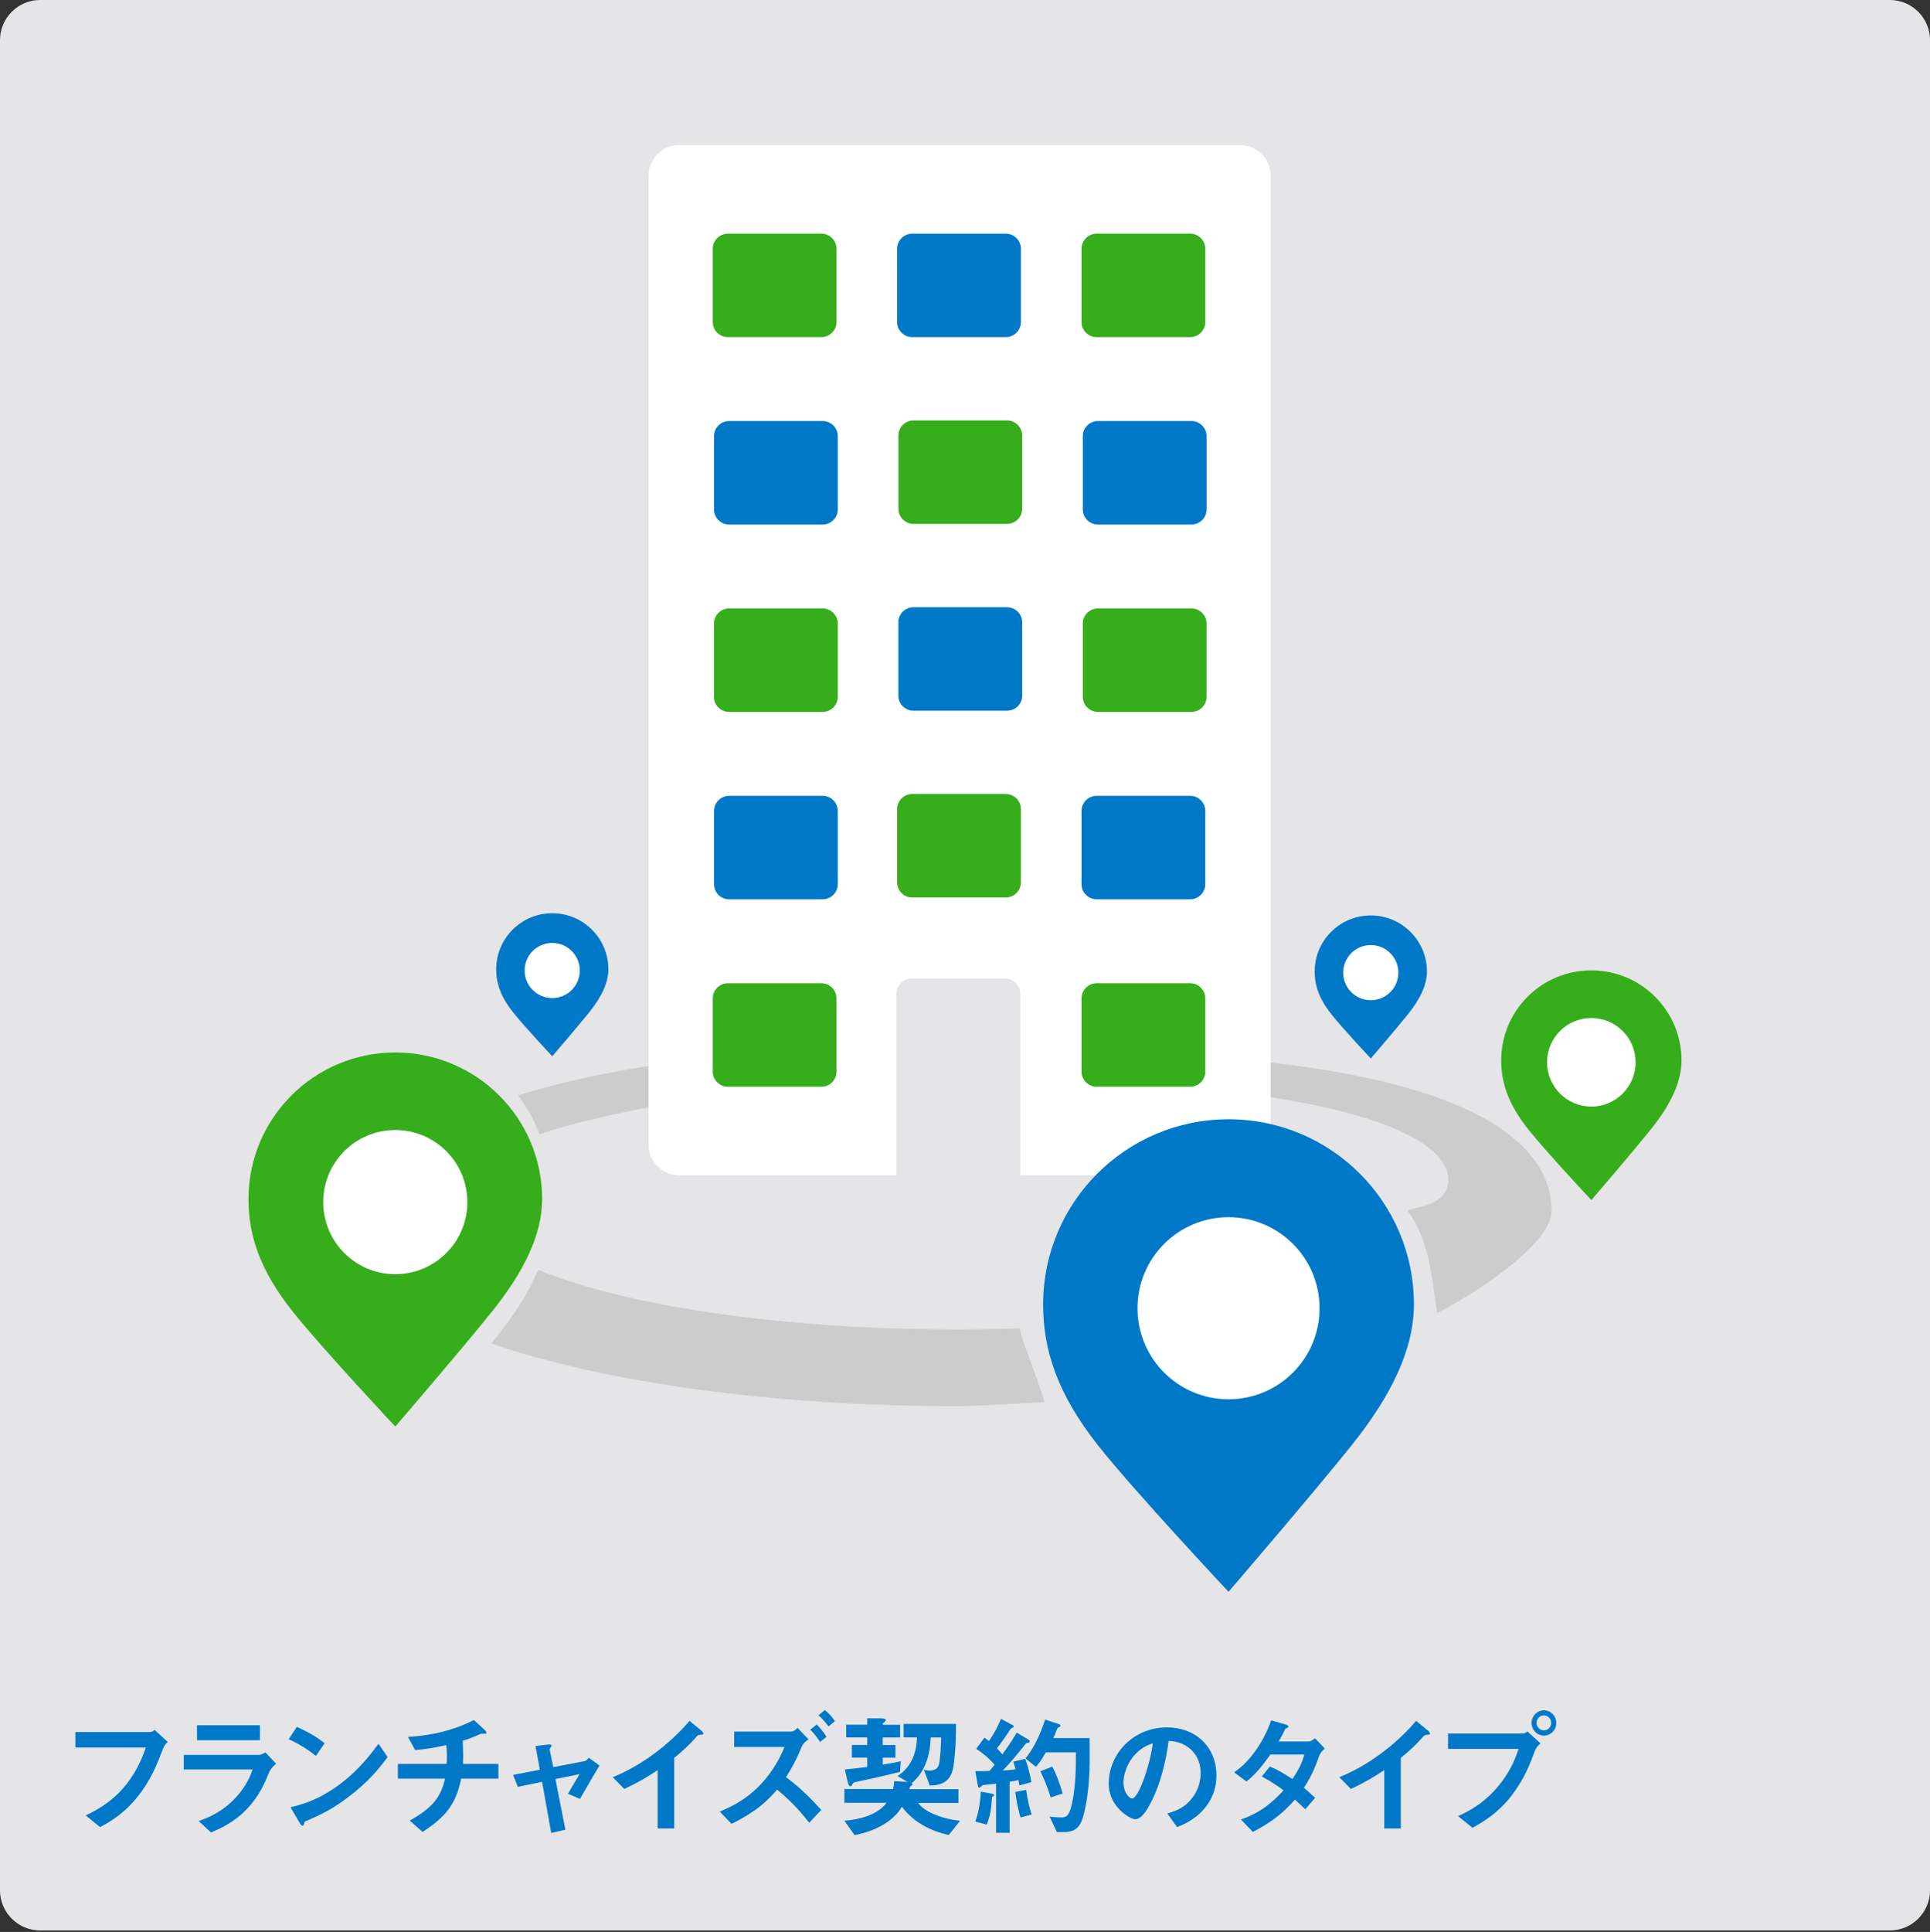 <?xml version="1.0" encoding="utf-8"?>
<!-- Generator: Adobe Illustrator 25.4.1, SVG Export Plug-In . SVG Version: 6.00 Build 0)  -->
<svg version="1.1" id="レイヤー_2_00000158707297512212427420000015957519448693567647_"
	 xmlns="http://www.w3.org/2000/svg" xmlns:xlink="http://www.w3.org/1999/xlink" x="0px" y="0px" viewBox="0 0 289 289.22"
	 style="enable-background:new 0 0 289 289.22;" xml:space="preserve">
<rect x="0" y="0" width="289" height="289.22" fill="#333333" stroke="none"/>
<style type="text/css">
	.st0{fill:#E5E4E6;}
	.st1{fill:#0078C8;}
	.st2{fill-rule:evenodd;clip-rule:evenodd;fill:#36AD1B;}
	.st3{fill-rule:evenodd;clip-rule:evenodd;fill:#0078C8;}
	.st4{fill-rule:evenodd;clip-rule:evenodd;fill:#CCCCCC;}
	.st5{fill:#FFFFFF;}
	.st6{fill:#36AD1B;}
	.st7{fill-rule:evenodd;clip-rule:evenodd;fill:#FFFFFF;}
</style>
<g>
	<path class="st0" d="M0,6c0-3.3,2.7-6,6-6h277c3.3,0,6,2.7,6,6v277c0,3.3-2.7,6-6,6H6c-3.3,0-6-2.7-6-6V6z"/>
</g>
<g>
	<path class="st1" d="M24.42,261.77c-0.89,2.32-1.85,4.82-3.99,7.42c-2.04,2.5-4.25,3.69-5.44,4.34l-2.16-1.75
		c3.43-1.61,6.96-4.17,9.01-10.16H11.29v-2.32H22.5c0.24,0,0.46-0.16,0.65-0.32l1.96,1.79C24.76,261.12,24.58,261.36,24.42,261.77z"
		/>
	<path class="st1" d="M40.37,265.17c-0.75,1.79-1.49,3.59-3.27,5.51c-2.02,2.18-4.21,3.09-5.51,3.65l-1.84-1.71
		c1.19-0.42,3.41-1.21,5.55-3.51c1.67-1.81,2.24-3.41,2.52-4.21h-10.3v-2.18h11.25c0.32,0,0.73-0.24,0.97-0.38l1.61,1.71
		C40.65,264.61,40.43,265.05,40.37,265.17z M29.5,260.52v-2.24h9.42v2.24H29.5z"/>
	<path class="st1" d="M47.3,262.88c-1.13-0.93-2.48-1.79-4.07-2.5l1.21-1.86c1.31,0.58,2.92,1.43,4.17,2.46L47.3,262.88z
		 M53.11,268.28c-3.13,2.54-5.02,3.37-7.48,4.42c-0.1,0.28-0.14,0.62-0.3,0.62c-0.12,0-0.3-0.12-0.44-0.38l-1.39-2.38
		c1.59-0.38,4.19-1.05,7.36-3.43c3.04-2.26,4.94-4.88,5.81-6.07l1.37,1.98C57.28,264.07,55.73,266.16,53.11,268.28z"/>
	<path class="st1" d="M69.05,266.28c-0.79,3.93-2.42,5.79-5.77,7.97l-1.92-1.69c3.21-1.83,4.62-3.33,5.28-6.29h-7.06v-2.2h7.3
		c0.02-0.2,0.04-0.58,0.04-1.23c0-0.69-0.02-1.13-0.12-1.59c-1.82,0.42-2.9,0.59-4.64,0.75l-1.07-1.98
		c1.47-0.08,5.65-0.36,9.88-2.52l1.63,1.51c0.06,0.06,0.24,0.26,0.24,0.4c0,0.08-0.04,0.12-0.1,0.14h-0.63
		c-0.12,0-0.14,0.02-0.3,0.08c-0.65,0.3-1.15,0.54-2.52,0.97c0.02,0.71,0.08,1.82,0.06,2.52c0,0.52-0.02,0.62-0.02,0.95h5.3v2.2
		h-5.58V266.28z"/>
	<path class="st1" d="M86.85,269.31l-1.81-0.77c0.34-0.58,0.4-0.69,0.95-1.61c0.38-0.61,0.42-0.67,0.79-1.33l-3.61,0.73l1.49,7.58
		l-2.12,0.5l-1.37-7.66l-3.63,0.75l-0.71-1.79l4.01-0.77l-0.65-3.55l1.88-0.22c0.1-0.02,0.52-0.04,0.52,0.18
		c0,0.04,0,0.08-0.16,0.28c-0.04,0.06-0.14,0.2-0.12,0.3l0.54,2.62l4.64-0.89c0.34-0.06,0.58-0.38,0.67-0.52l1.61,1.17
		C88.89,265.76,88.22,266.91,86.85,269.31z"/>
	<path class="st1" d="M104.84,259.71c-0.3,0.02-0.34,0.06-0.61,0.36c-0.99,1.13-2.1,2.16-3.27,3.09v10.57h-2.48V265
		c-1.35,0.89-2.68,1.73-5,2.82l-1.73-1.77c4.15-1.63,8.51-4.88,11.5-8.43l1.73,1.43c0.08,0.06,0.34,0.32,0.34,0.48
		C105.32,259.67,105.24,259.69,104.84,259.71z"/>
	<path class="st1" d="M121.17,272.88c-1.75-2.26-3.15-3.59-4.8-4.96c-1.43,1.61-2.9,3.17-6.82,5.12l-1.77-1.83
		c2.6-1.07,7.06-3.31,9.7-9.68h-7.54v-2.3h8.55c0.38,0,0.73-0.36,0.93-0.56l1.65,1.73c-0.44,0.28-0.79,0.56-1.09,1.25
		c-0.58,1.37-1.01,2.38-2.28,4.4c1.94,1.43,3.65,3.11,5.28,4.9L121.17,272.88z M122.8,260.78c-0.48-0.73-0.89-1.27-1.47-1.84
		l0.97-0.77c0.58,0.6,1.03,1.15,1.47,1.84L122.8,260.78z M124.07,258.46c-0.28-0.38-0.73-0.99-1.51-1.67l0.95-0.79
		c0.58,0.48,1.05,0.97,1.51,1.67L124.07,258.46z"/>
	<path class="st1" d="M142.07,274.71c-2.76-0.6-5.34-1.96-7.02-4.23c-1.13,1.98-3.67,3.59-7.08,4.25l-1.53-2.16
		c2.04-0.14,4.94-0.79,6.31-2.68h-6.31v-2.06h7.3c0.06-0.34,0.12-0.67,0.16-1.17l2,0.1l-1.49-0.87c1.49-0.99,2.84-2.74,2.9-5.79h-2
		v-2.02h7.84c0,2.14-0.06,4.3-0.4,6.43c-0.34,2.14-1.65,2.76-3.53,2.8l-0.87-2.36c0.14,0.04,0.58,0.12,0.85,0.12
		c0.54,0,1.13-0.18,1.35-0.77c0.28-0.73,0.38-3.85,0.38-4.19h-1.57c-0.06,2.42-0.73,5.1-2.88,6.88c0.08,0.04,0.16,0.06,0.16,0.16
		c0,0.02,0,0.06-0.16,0.16c-0.2,0.14-0.2,0.14-0.32,0.54h7.36v2.06h-6.05c0.28,0.34,0.79,1.01,2.38,1.69
		c0.87,0.38,2.1,0.77,3.91,0.99L142.07,274.71z M134.77,265.26c-3.04,0.77-5.46,1.27-6.72,1.53c-0.24,0.06-0.3,0.16-0.4,0.3
		c-0.14,0.26-0.18,0.32-0.3,0.32c-0.16,0-0.28-0.12-0.4-0.61l-0.44-1.9c1.53-0.14,2.3-0.24,3.35-0.38v-1.39h-2.3v-1.9h2.3v-1.13
		h-3.15v-1.9h3.15v-0.95h1.81c0.32,0,0.97,0,0.97,0.24c0,0.06-0.02,0.18-0.24,0.34c-0.22,0.18-0.22,0.2-0.22,0.38h2.6v1.9h-2.6v1.13
		h1.9v1.9h-1.9v1.03c1.13-0.18,1.75-0.28,2.7-0.5L134.77,265.26z"/>
	<path class="st1" d="M148.54,269.05c-0.1,1.65-0.22,2.68-0.79,4.11l-1.71-0.46c0.38-1.05,0.69-2.24,0.83-4.48l1.63,0.3
		c0.12,0.02,0.36,0.08,0.36,0.2C148.86,268.82,148.76,268.89,148.54,269.05z M152.65,267.29c-0.04-0.18-0.08-0.44-0.16-0.81
		c-0.69,0.18-0.97,0.2-1.31,0.26v7.64h-2.02v-7.36c-0.71,0.08-1.51,0.16-1.77,0.2c-0.14,0-0.28,0.02-0.44,0.2
		c-0.16,0.16-0.22,0.22-0.32,0.22c-0.06,0-0.16-0.08-0.18-0.18l-0.4-2.3c0.85,0,1.29,0,2.12-0.04c0.2-0.24,0.5-0.56,0.77-0.93
		c-1.01-1.13-1.84-1.77-2.76-2.38l1.23-1.67c0.32,0.22,0.5,0.36,0.67,0.52c0.85-1.23,1.31-2.16,1.81-3.33l1.77,0.95
		c0.1,0.06,0.14,0.14,0.14,0.18c0,0.06-0.04,0.12-0.12,0.16c-0.26,0.12-0.32,0.16-0.36,0.22c-1.01,1.53-1.17,1.77-2.04,2.9
		c0.34,0.34,0.56,0.58,0.81,0.91c1.15-1.59,1.69-2.46,2.16-3.27l1.81,1.09c0.12,0.06,0.14,0.18,0.14,0.22c0,0.18-0.2,0.22-0.22,0.22
		c-0.32,0.02-0.34,0.06-0.62,0.42c-1.01,1.29-2.08,2.54-3.19,3.73c0.63-0.04,1.05-0.08,1.9-0.18c-0.1-0.36-0.2-0.77-0.34-1.15
		l1.79-0.42c0.42,1.17,0.71,2.28,0.91,3.49L152.65,267.29z M152.81,272.09c-0.42-1.49-0.61-2.5-0.77-3.81l1.61-0.34
		c0.24,1.75,0.6,3,0.83,3.71L152.81,272.09z M162.03,272.43c-0.56,1.59-1.63,1.85-2.92,1.85h-0.85l-1.09-2.32
		c0.42,0.04,1.05,0.12,1.77,0.12c0.63,0,1.03-0.16,1.41-1.41c0.4-1.31,0.75-3.95,0.75-6.98v-1.35h-4.5
		c-0.58,0.99-0.93,1.55-1.49,2.16l-1.55-1.25c0.89-1.15,1.84-2.54,2.94-5.81l2.1,0.69c0.1,0.04,0.2,0.1,0.2,0.2s-0.06,0.16-0.14,0.2
		c-0.3,0.14-0.32,0.16-0.42,0.42c-0.24,0.63-0.28,0.77-0.52,1.25h5.44v3.71C163.16,266.71,162.76,270.36,162.03,272.43z
		 M157.33,269.09c-0.58-1.9-1.11-3.03-1.55-3.91l1.79-0.71c0.5,0.97,1.01,2.14,1.55,4.03L157.33,269.09z"/>
	<path class="st1" d="M180.88,270.04c-1.49,2.2-3.55,3.06-4.62,3.49l-1.47-2.04c0.89-0.26,2.36-0.67,3.57-2.12
		c1.21-1.43,1.43-3.07,1.43-3.95c0-1.09-0.32-2.42-1.43-3.47c-1.25-1.19-2.64-1.27-3.37-1.33c-0.63,4.72-1.81,7.5-2.46,8.83
		c-0.6,1.23-1.51,2.9-2.54,2.9c-0.71,0-3.97-1.79-3.97-5.34c0-4.4,3.63-8.41,8.75-8.41c4.13,0,7.38,2.8,7.38,7.22
		C182.15,267.57,181.61,268.95,180.88,270.04z M170.21,262.41c-1.41,1.35-1.98,3.19-1.98,4.4c0,1.61,0.91,2.44,1.27,2.44
		c1.03,0,2.74-5.18,3.13-8.27C172.05,261.18,171.16,261.48,170.21,262.41z"/>
	<path class="st1" d="M197.53,262.88c-0.56,1.55-0.95,2.68-2.28,4.76c0.5,0.42,0.97,0.83,1.67,1.51l-1.47,1.71
		c-0.34-0.32-0.71-0.71-1.55-1.45c-1.53,1.71-2.96,3.09-6.29,4.84l-1.79-1.86c3.21-1.11,4.9-2.8,6.39-4.36
		c-0.83-0.62-1.77-1.27-3.27-2.08l1.21-1.49c1.19,0.52,2,0.95,3.37,1.88c1.19-1.77,1.51-2.68,1.79-3.67h-5.08
		c-1.31,1.82-2.28,3-3.59,4.03l-1.84-1.37c2.8-1.9,4.7-5.3,5.55-7.78l2.18,0.63c0.12,0.04,0.4,0.16,0.4,0.3
		c0,0.12-0.18,0.2-0.46,0.32c-0.24,0.48-0.61,1.25-1.01,1.92h4.56c0.24,0,0.6-0.28,0.89-0.48l1.47,1.53
		C198.02,262.07,197.69,262.43,197.53,262.88z"/>
	<path class="st1" d="M213.64,259.71c-0.3,0.02-0.34,0.06-0.61,0.36c-0.99,1.13-2.1,2.16-3.27,3.09v10.57h-2.48V265
		c-1.35,0.89-2.68,1.73-5,2.82l-1.73-1.77c4.15-1.63,8.51-4.88,11.5-8.43l1.73,1.43c0.08,0.06,0.34,0.32,0.34,0.48
		C214.12,259.67,214.04,259.69,213.64,259.71z"/>
	<path class="st1" d="M229.85,262.09c-0.75,2-1.61,4.26-3.49,6.7c-2.12,2.76-4.5,4.09-5.87,4.84l-2.16-1.75
		c1.35-0.61,4.17-1.92,6.59-5.2c1.51-2.02,2.12-3.83,2.48-4.86h-10.57v-2.3h11.23c0.24,0,0.46-0.16,0.65-0.32l1.96,1.79
		C230.35,261.28,230.05,261.58,229.85,262.09z M231.18,259.83c-1.01,0-1.84-0.85-1.84-1.9c0-1.03,0.81-1.88,1.84-1.88
		c1.05,0,1.86,0.85,1.86,1.88C233.05,259,232.21,259.83,231.18,259.83z M231.18,256.81c-0.58,0-1.09,0.48-1.09,1.11
		c0,0.65,0.54,1.13,1.09,1.13c0.58,0,1.09-0.46,1.09-1.13C232.27,257.29,231.78,256.81,231.18,256.81z"/>
</g>
<g>
	<path class="st2" d="M238.29,145.27c-7.46,0-13.5,6.03-13.5,13.47c0,3.31,1.02,6.51,4.03,10.3c2.61,3.3,9.47,10.62,9.47,10.62
		s6-6.97,8.93-10.62c2.93-3.65,4.57-7.04,4.57-10.3C251.79,151.3,245.74,145.27,238.29,145.27z"/>
	<path class="st2" d="M59.19,157.56c-12.14,0-21.98,9.82-21.98,21.94c0,5.4,1.66,10.6,6.56,16.77c4.25,5.37,15.42,17.29,15.42,17.29
		s9.78-11.35,14.54-17.29s7.45-11.46,7.45-16.77C81.18,167.38,71.33,157.56,59.19,157.56z"/>
	<path class="st3" d="M82.69,158.13c0,0,3.74-4.34,5.56-6.61s2.85-4.38,2.85-6.41c0-4.63-3.76-8.39-8.4-8.39s-8.4,3.75-8.4,8.39
		c0,2.06,0.64,4.05,2.51,6.41C78.42,153.57,82.69,158.13,82.69,158.13z"/>
	<path class="st3" d="M205.26,158.46c0,0,3.74-4.34,5.56-6.61c1.82-2.27,2.85-4.38,2.85-6.41c0-4.63-3.76-8.39-8.41-8.39
		c-4.64,0-8.4,3.75-8.4,8.39c0,2.06,0.64,4.05,2.51,6.41C200.99,153.9,205.26,158.46,205.26,158.46z"/>
	<path class="st4" d="M159.1,157.52l-1.8,4.65c40.2,0,60.89,7.38,59.51,15.18c-0.62,3.47-5.77,3.35-6.01,3.95
		c3.19,4.34,3.62,9.77,4.37,15.29c7.16-3.7,17.16-10.73,17.16-15.26C232.32,165.71,205.32,157.52,159.1,157.52z"/>
	<path class="st4" d="M129.25,162.56l-1.68-5.21c-20.02,0-37.18,2.67-49.99,6.63c1.32,1.77,2.41,3.72,3.22,5.82
		C93.65,165.49,114.99,162.56,129.25,162.56z"/>
	<path class="st4" d="M152.71,198.87c-3.08,0.1-6.21,0.15-9.39,0.15c-26.54,0-49.8-3.57-62.71-8.93c-1.42,3.35-3.61,6.8-6.49,10.39
		c-0.17,0.21-0.34,0.43-0.52,0.65c16.59,5.73,41.66,9.38,69.72,9.38c3.52,0,9.68-0.48,13.09-0.6
		C155.61,206.95,152.64,199.74,152.71,198.87z"/>
	<g>
		<path class="st5" d="M185.69,21.72H101.7c-2.52,0-4.58,2.06-4.58,4.58v145.07c0,2.52,2.06,4.58,4.58,4.58h32.54v-27.21
			c0-1.24,1.02-2.26,2.26-2.26h14.01c1.24,0,2.26,1.02,2.26,2.26v27.21h32.92c2.52,0,4.58-2.06,4.58-4.58V26.3
			C190.27,23.78,188.21,21.72,185.69,21.72z"/>
		<path class="st6" d="M108.99,50.47H123c1.24,0,2.26-1.02,2.26-2.26V37.24c0-1.24-1.02-2.26-2.26-2.26h-14.01
			c-1.24,0-2.26,1.02-2.26,2.26v10.97C106.73,49.45,107.74,50.47,108.99,50.47z"/>
		<path class="st1" d="M136.6,50.47h14.01c1.24,0,2.26-1.02,2.26-2.26V37.24c0-1.24-1.02-2.26-2.26-2.26H136.6
			c-1.24,0-2.26,1.02-2.26,2.26v10.97C134.33,49.45,135.35,50.47,136.6,50.47z"/>
		<path class="st6" d="M164.21,50.47h14.01c1.24,0,2.26-1.02,2.26-2.26V37.24c0-1.24-1.02-2.26-2.26-2.26h-14.01
			c-1.24,0-2.26,1.02-2.26,2.26v10.97C161.95,49.45,162.96,50.47,164.21,50.47z"/>
		<path class="st1" d="M123.19,63.03h-14.01c-1.24,0-2.26,1.02-2.26,2.26v10.98c0,1.24,1.02,2.26,2.26,2.26h14.01
			c1.24,0,2.26-1.02,2.26-2.26V65.29C125.45,64.05,124.43,63.03,123.19,63.03z"/>
		<path class="st6" d="M150.8,62.94h-14.01c-1.25,0-2.26,1.02-2.26,2.26v10.97c0,1.25,1.02,2.26,2.26,2.26h14.01
			c1.24,0,2.26-1.02,2.26-2.26V65.2C153.06,63.96,152.04,62.94,150.8,62.94z"/>
		<path class="st1" d="M178.41,63.03H164.4c-1.24,0-2.26,1.02-2.26,2.26v10.98c0,1.24,1.02,2.26,2.26,2.26h14.01
			c1.25,0,2.26-1.02,2.26-2.26V65.29C180.67,64.05,179.65,63.03,178.41,63.03z"/>
		<path class="st6" d="M123.19,91.09h-14.02c-1.24,0-2.26,1.02-2.26,2.26v10.97c0,1.24,1.02,2.26,2.26,2.26h14.02
			c1.24,0,2.26-1.02,2.26-2.26V93.35C125.45,92.11,124.43,91.09,123.19,91.09z"/>
		<path class="st1" d="M150.8,90.91h-14.02c-1.24,0-2.26,1.01-2.26,2.26v10.97c0,1.25,1.02,2.26,2.26,2.26h14.02
			c1.24,0,2.26-1.01,2.26-2.26V93.16C153.06,91.92,152.04,90.91,150.8,90.91z"/>
		<path class="st6" d="M178.41,91.09H164.4c-1.24,0-2.26,1.02-2.26,2.26v10.97c0,1.24,1.02,2.26,2.26,2.26h14.01
			c1.24,0,2.26-1.02,2.26-2.26V93.35C180.67,92.11,179.65,91.09,178.41,91.09z"/>
		<path class="st1" d="M123.19,119.14h-14.01c-1.24,0-2.26,1.02-2.26,2.26v10.97c0,1.25,1.02,2.26,2.26,2.26h14.01
			c1.25,0,2.26-1.02,2.26-2.26V121.4C125.45,120.16,124.43,119.14,123.19,119.14z"/>
		<path class="st6" d="M123,147.2h-14.01c-1.24,0-2.26,1.02-2.26,2.26v10.97c0,1.24,1.02,2.26,2.26,2.26H123
			c1.24,0,2.26-1.02,2.26-2.26v-10.97C125.26,148.22,124.24,147.2,123,147.2z"/>
		<path class="st6" d="M150.61,118.87H136.6c-1.24,0-2.26,1.01-2.26,2.26v10.97c0,1.25,1.02,2.26,2.26,2.26h14.01
			c1.24,0,2.26-1.02,2.26-2.26v-10.97C152.87,119.88,151.85,118.87,150.61,118.87z"/>
		<path class="st1" d="M178.22,119.14h-14.01c-1.24,0-2.26,1.02-2.26,2.26v10.97c0,1.25,1.02,2.26,2.26,2.26h14.01
			c1.24,0,2.26-1.02,2.26-2.26V121.4C180.48,120.16,179.46,119.14,178.22,119.14z"/>
		<path class="st6" d="M178.22,147.2h-14.01c-1.24,0-2.26,1.02-2.26,2.26v10.97c0,1.24,1.02,2.26,2.26,2.26h14.01
			c1.24,0,2.26-1.02,2.26-2.26v-10.97C180.48,148.22,179.46,147.2,178.22,147.2z"/>
	</g>
	<path class="st7" d="M238.29,165.66c-3.66,0-6.63-2.97-6.63-6.63s2.97-6.63,6.63-6.63s6.63,2.97,6.63,6.63
		S241.95,165.66,238.29,165.66z"/>
	<path class="st7" d="M59.19,190.75c-5.96,0-10.79-4.83-10.79-10.79c0-5.96,4.83-10.79,10.79-10.79s10.79,4.83,10.79,10.79
		C69.99,185.92,65.15,190.75,59.19,190.75z"/>
	<path class="st7" d="M82.69,141.16c2.28,0,4.13,1.85,4.13,4.13s-1.85,4.13-4.13,4.13s-4.13-1.85-4.13-4.13
		C78.56,143.01,80.41,141.16,82.69,141.16z"/>
	<path class="st7" d="M205.26,141.48c2.28,0,4.13,1.85,4.13,4.13s-1.85,4.13-4.13,4.13s-4.13-1.85-4.13-4.13
		C201.14,143.33,202.98,141.48,205.26,141.48z"/>
	<path class="st3" d="M183.96,167.56c-15.33,0-27.76,12.4-27.76,27.71c0,6.82,2.1,13.39,8.28,21.19
		c5.37,6.78,19.48,21.84,19.48,21.84s12.34-14.34,18.36-21.84s9.4-14.47,9.4-21.19C211.73,179.96,199.3,167.56,183.96,167.56z"/>
	<path class="st7" d="M183.96,209.48c-7.53,0-13.63-6.1-13.63-13.63s6.1-13.63,13.63-13.63s13.63,6.1,13.63,13.63
		C197.6,203.38,191.49,209.48,183.96,209.48z"/>
</g>
</svg>
